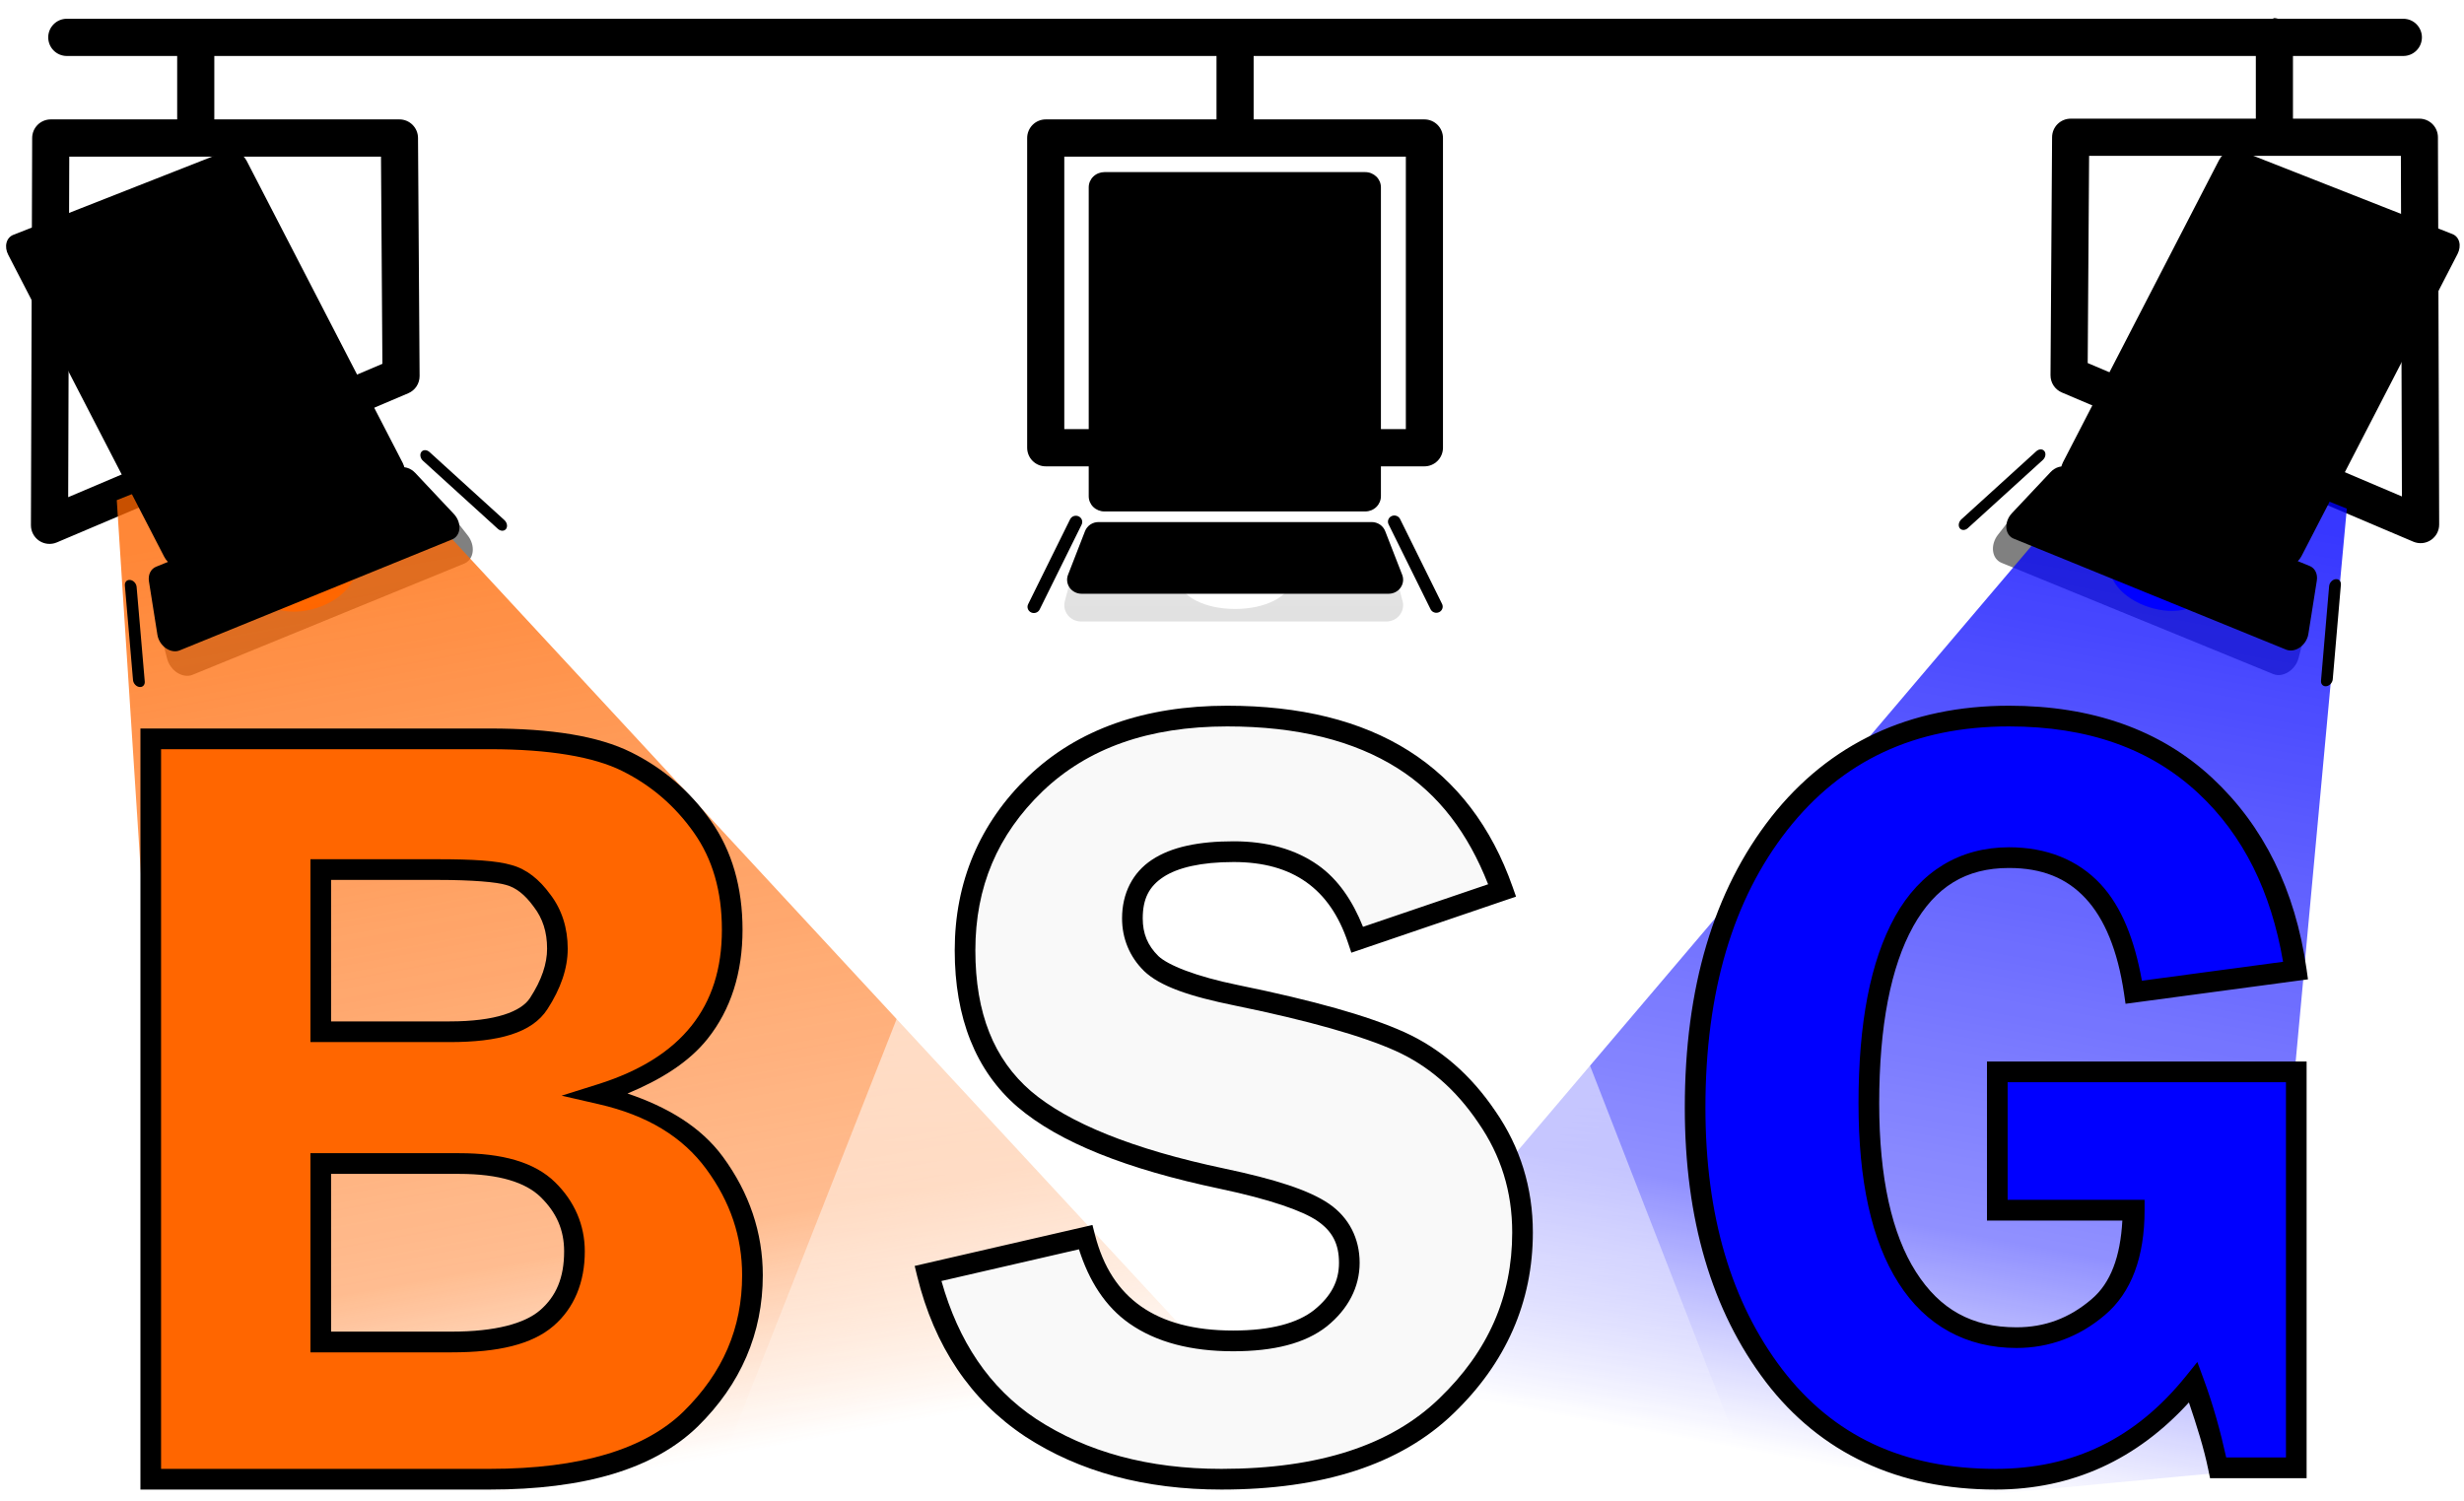 <svg width="128" height="78" viewBox="0 0 128 78" fill="none" xmlns="http://www.w3.org/2000/svg">
<g clip-path="url(#clip0_6032_48169)">
<path d="M118.149 0.937C118.118 0.948 118.087 0.961 118.056 0.975H64.16H10.168H3.469C3.213 0.975 2.968 1.077 2.787 1.259C2.606 1.44 2.505 1.686 2.505 1.942C2.506 2.198 2.607 2.444 2.788 2.625C2.968 2.806 3.213 2.908 3.469 2.908H9.204V6.203H2.637C2.381 6.203 2.136 6.305 1.955 6.485C1.774 6.666 1.672 6.911 1.671 7.167L1.607 27.287C1.607 27.447 1.646 27.604 1.721 27.745C1.797 27.886 1.906 28.006 2.038 28.095C2.171 28.183 2.324 28.237 2.483 28.252C2.642 28.267 2.802 28.242 2.949 28.18L21.21 20.429C21.385 20.355 21.535 20.229 21.639 20.07C21.744 19.91 21.799 19.722 21.797 19.531L21.715 7.163C21.713 6.908 21.611 6.664 21.43 6.484C21.249 6.304 21.005 6.203 20.75 6.203H11.133V2.908H63.195V6.203H54.325C54.198 6.203 54.072 6.228 53.955 6.277C53.838 6.325 53.731 6.397 53.642 6.486C53.552 6.576 53.481 6.683 53.433 6.8C53.384 6.918 53.359 7.044 53.359 7.171V23.262C53.36 23.518 53.461 23.764 53.642 23.945C53.824 24.126 54.069 24.228 54.325 24.227H73.996C74.252 24.227 74.496 24.125 74.677 23.944C74.858 23.763 74.959 23.518 74.96 23.262V7.171C74.96 6.914 74.858 6.669 74.678 6.487C74.497 6.306 74.252 6.204 73.996 6.203H65.124V2.908H117.186V6.165H107.567C107.313 6.165 107.068 6.266 106.887 6.445C106.706 6.625 106.604 6.87 106.602 7.125L106.52 19.493C106.519 19.684 106.574 19.871 106.678 20.03C106.783 20.189 106.932 20.314 107.107 20.389L125.368 28.141C125.515 28.203 125.675 28.228 125.834 28.214C125.993 28.199 126.146 28.145 126.279 28.056C126.411 27.968 126.52 27.848 126.596 27.707C126.671 27.566 126.71 27.409 126.71 27.249L126.646 7.129C126.645 6.873 126.543 6.628 126.363 6.447C126.182 6.267 125.937 6.165 125.682 6.165H119.115V2.908H124.848C125.104 2.908 125.349 2.807 125.531 2.625C125.712 2.444 125.813 2.199 125.814 1.942C125.814 1.815 125.789 1.689 125.74 1.572C125.692 1.455 125.621 1.348 125.531 1.258C125.442 1.168 125.335 1.097 125.218 1.048C125.101 1 124.975 0.975 124.848 0.975H118.343C118.28 0.956 118.215 0.943 118.149 0.937ZM108.525 8.098H118.149H124.721L124.775 25.791L108.452 18.86L108.525 8.098ZM3.598 8.138H10.168H19.792L19.865 18.9L3.542 25.829L3.598 8.138ZM55.288 8.138H64.16H73.031V22.294H55.288V8.138Z" fill="black"/>
<path d="M112.74 23.831L116.736 25.399L115.04 28.673L111.045 27.106L112.74 23.831Z" fill="#0000FF"/>
<path d="M112.545 23.065L112.243 23.647L110.255 27.486L115.235 29.438L117.525 25.018L112.545 23.065ZM112.945 24.622L115.919 25.788L114.834 27.882L111.86 26.716L112.945 24.622Z" fill="#0000FF"/>
<path d="M105.619 26.598L104.35 28.253L109.495 30.404L113.468 32.064L118.613 34.215L119.108 32.236L114.35 30.247L110.378 28.587L105.619 26.598Z" fill="#808080"/>
<path d="M106.143 25.792C105.971 25.721 105.769 25.72 105.571 25.79C105.373 25.859 105.189 25.994 105.048 26.174L103.791 27.779C103.694 27.902 103.62 28.044 103.576 28.191C103.532 28.338 103.518 28.488 103.536 28.629C103.553 28.77 103.602 28.898 103.678 29.004C103.754 29.109 103.855 29.189 103.973 29.238L109.065 31.323L112.995 32.932L118.086 35.017C118.205 35.065 118.338 35.081 118.475 35.063C118.613 35.044 118.75 34.993 118.878 34.911C119.006 34.83 119.12 34.721 119.213 34.593C119.305 34.466 119.372 34.322 119.41 34.174L119.901 32.256C119.956 32.041 119.945 31.826 119.871 31.645C119.797 31.464 119.663 31.327 119.49 31.257L114.782 29.329L110.852 27.72L106.143 25.792Z" fill="#808080"/>
<g style="mix-blend-mode:hard-light" opacity="0.87" filter="url(#filter0_f_6032_48169)">
<path d="M110.933 22.002L121.913 26.424L117.296 76.321L60.223 81.706L110.933 22.002Z" fill="url(#paint0_linear_6032_48169)" style="mix-blend-mode:hard-light"/>
</g>
<path d="M114.539 30.664C114.349 31.033 113.926 31.292 113.365 31.385C112.803 31.477 112.148 31.396 111.544 31.157C110.939 30.919 110.435 30.544 110.143 30.115C109.85 29.686 109.792 29.237 109.982 28.868C110.076 28.685 110.229 28.528 110.43 28.404C110.632 28.28 110.878 28.193 111.157 28.147C111.435 28.101 111.739 28.098 112.051 28.137C112.363 28.176 112.678 28.257 112.977 28.375C113.277 28.492 113.554 28.645 113.795 28.824C114.035 29.003 114.233 29.205 114.378 29.417C114.523 29.63 114.612 29.849 114.64 30.063C114.667 30.277 114.633 30.481 114.539 30.664Z" fill="#0000FF"/>
<path d="M113.133 28.077C112.469 27.816 111.783 27.739 111.18 27.838C110.576 27.938 110.008 28.231 109.73 28.77C109.452 29.309 109.576 29.875 109.891 30.335C110.205 30.796 110.726 31.193 111.389 31.454C112.053 31.716 112.739 31.793 113.343 31.694C113.946 31.595 114.514 31.302 114.792 30.762C115.071 30.223 114.946 29.657 114.631 29.197C114.317 28.736 113.796 28.338 113.133 28.077ZM112.817 28.689C113.406 28.921 113.859 29.279 114.107 29.642C114.355 30.005 114.382 30.331 114.266 30.555C114.15 30.779 113.853 30.978 113.378 31.056C112.902 31.134 112.294 31.075 111.705 30.843C111.116 30.611 110.663 30.253 110.415 29.89C110.167 29.527 110.14 29.201 110.256 28.977C110.372 28.753 110.669 28.554 111.144 28.476C111.62 28.398 112.228 28.457 112.817 28.689Z" fill="#0000FF"/>
<path d="M115.939 8.593L107.844 24.271L111.527 25.72L115.209 27.169L118.892 28.617L126.987 12.939L123.304 11.49L119.622 10.041L115.939 8.593Z" fill="black"/>
<path d="M116.337 7.81C116.16 7.741 115.949 7.755 115.75 7.851C115.55 7.947 115.379 8.116 115.273 8.321L107.167 24.016C107.061 24.221 107.03 24.445 107.08 24.639C107.129 24.832 107.256 24.98 107.433 25.05L111.12 26.5L114.807 27.95L118.495 29.4C118.671 29.469 118.882 29.454 119.082 29.359C119.281 29.263 119.453 29.094 119.559 28.889L127.665 13.194C127.77 12.989 127.802 12.765 127.752 12.571C127.702 12.377 127.575 12.229 127.399 12.16L123.711 10.71L120.024 9.26L116.337 7.81ZM116.204 9.617L119.226 10.805L122.913 12.255L125.936 13.444L118.628 27.593L115.606 26.405L111.918 24.955L108.896 23.766L116.204 9.617Z" fill="black"/>
<path d="M106.954 24.974L104.931 27.157L110.044 29.27L114.097 30.945L119.21 33.058L119.653 30.222L115.33 28.435L111.277 26.76L106.954 24.974Z" fill="black"/>
<path d="M107.395 24.276C107.259 24.22 107.103 24.215 106.946 24.261C106.79 24.306 106.64 24.401 106.518 24.531L104.512 26.664C104.415 26.767 104.338 26.89 104.288 27.022C104.238 27.154 104.217 27.29 104.226 27.42C104.235 27.549 104.274 27.668 104.34 27.766C104.406 27.864 104.496 27.938 104.604 27.982L109.673 30.047L113.692 31.684L118.761 33.749C118.869 33.792 118.99 33.805 119.115 33.785C119.24 33.764 119.365 33.712 119.478 33.632C119.592 33.553 119.691 33.448 119.767 33.327C119.843 33.206 119.894 33.072 119.915 32.938L120.354 30.166C120.381 29.997 120.36 29.834 120.294 29.698C120.228 29.561 120.12 29.459 119.985 29.404L115.699 27.658L111.681 26.021L107.395 24.276ZM107.07 26.037L110.896 27.595L114.914 29.232L118.74 30.79L118.582 31.782L114.477 30.11L110.458 28.473L106.352 26.801L107.07 26.037Z" fill="black"/>
<path d="M105.931 23.679L102.076 27.198Z" fill="black"/>
<path d="M106.205 23.439C106.182 23.409 106.154 23.385 106.12 23.369C106.087 23.353 106.049 23.345 106.01 23.346C105.971 23.346 105.93 23.355 105.89 23.372C105.851 23.389 105.813 23.413 105.78 23.444L101.89 26.979C101.856 27.01 101.828 27.046 101.805 27.085C101.783 27.125 101.767 27.167 101.759 27.21C101.751 27.253 101.751 27.295 101.759 27.334C101.766 27.374 101.782 27.409 101.804 27.439C101.849 27.499 101.919 27.533 101.999 27.532C102.078 27.531 102.161 27.496 102.229 27.434L106.119 23.898C106.187 23.837 106.234 23.754 106.25 23.668C106.266 23.581 106.25 23.499 106.205 23.439Z" fill="black"/>
<path d="M121.297 30.423L120.878 35.315Z" fill="black"/>
<path d="M121.327 30.089C121.246 30.099 121.166 30.143 121.104 30.21C121.041 30.278 121.002 30.364 120.994 30.45L120.572 35.366C120.565 35.452 120.59 35.53 120.642 35.583C120.694 35.636 120.768 35.66 120.849 35.65C120.889 35.645 120.93 35.632 120.968 35.611C121.007 35.59 121.042 35.562 121.073 35.528C121.104 35.495 121.13 35.456 121.148 35.415C121.167 35.374 121.179 35.331 121.182 35.289L121.605 30.373C121.612 30.287 121.587 30.209 121.535 30.156C121.483 30.103 121.408 30.078 121.327 30.089Z" fill="black"/>
<path d="M15.35 23.872L11.354 25.439L13.05 28.713L17.045 27.146L15.35 23.872Z" fill="#FF6600"/>
<path d="M15.545 23.105L15.846 23.687L17.835 27.526L12.856 29.478L10.565 25.058L15.545 23.105ZM15.145 24.662L12.171 25.828L13.256 27.922L16.23 26.756L15.145 24.662Z" fill="#FF6600"/>
<path d="M22.47 26.638L23.74 28.293L18.595 30.444L14.622 32.104L9.477 34.255L8.981 32.276L13.74 30.287L17.712 28.627L22.47 26.638Z" fill="#808080"/>
<path d="M21.947 25.831C22.119 25.761 22.32 25.76 22.519 25.829C22.717 25.898 22.901 26.034 23.042 26.214L24.299 27.818C24.396 27.942 24.47 28.083 24.514 28.231C24.558 28.378 24.572 28.528 24.554 28.669C24.537 28.81 24.488 28.938 24.412 29.043C24.336 29.149 24.235 29.229 24.117 29.278L19.025 31.362L15.095 32.972L10.004 35.056C9.885 35.105 9.752 35.12 9.615 35.102C9.478 35.084 9.34 35.032 9.212 34.951C9.084 34.87 8.97 34.761 8.878 34.633C8.785 34.505 8.718 34.362 8.68 34.214L8.189 32.295C8.134 32.08 8.145 31.865 8.219 31.684C8.293 31.503 8.427 31.367 8.6 31.296L13.308 29.368L17.238 27.759L21.947 25.831Z" fill="#808080"/>
<path d="M13.551 30.704C13.741 31.073 14.164 31.332 14.726 31.425C15.287 31.518 15.942 31.436 16.546 31.198C17.151 30.959 17.655 30.584 17.947 30.155C18.24 29.726 18.298 29.277 18.108 28.908C18.014 28.725 17.861 28.568 17.66 28.444C17.458 28.32 17.212 28.233 16.933 28.187C16.655 28.141 16.351 28.138 16.039 28.177C15.726 28.216 15.412 28.297 15.113 28.415C14.813 28.532 14.536 28.685 14.295 28.864C14.055 29.043 13.857 29.244 13.711 29.457C13.567 29.67 13.478 29.889 13.45 30.103C13.423 30.317 13.457 30.521 13.551 30.704Z" fill="#FF6600"/>
<path d="M14.957 28.117C15.621 27.856 16.307 27.779 16.91 27.878C17.514 27.977 18.082 28.271 18.36 28.81C18.639 29.349 18.514 29.915 18.199 30.376C17.885 30.836 17.364 31.234 16.701 31.495C16.037 31.756 15.351 31.833 14.748 31.734C14.144 31.635 13.576 31.341 13.298 30.802C13.02 30.263 13.144 29.697 13.459 29.236C13.773 28.776 14.294 28.378 14.957 28.117ZM15.273 28.729C14.684 28.961 14.231 29.319 13.983 29.682C13.735 30.045 13.709 30.371 13.824 30.595C13.94 30.819 14.237 31.018 14.713 31.096C15.188 31.174 15.796 31.115 16.385 30.883C16.974 30.651 17.427 30.293 17.675 29.93C17.923 29.567 17.95 29.242 17.834 29.017C17.718 28.793 17.421 28.594 16.945 28.516C16.47 28.438 15.862 28.497 15.273 28.729Z" fill="#FF6600"/>
<g style="mix-blend-mode:hard-light" opacity="0.87" filter="url(#filter1_f_6032_48169)">
<path d="M17.41 21.445L6.066 25.984L9.294 75.906L73.527 82.038L17.41 21.445Z" fill="url(#paint1_linear_6032_48169)" style="mix-blend-mode:hard-light"/>
</g>
<path d="M12.15 8.633L20.246 24.312L16.564 25.761L12.882 27.209L9.2 28.657L1.104 12.978L4.786 11.53L8.468 10.081L12.15 8.633Z" fill="black"/>
<path d="M11.753 7.85C11.93 7.781 12.141 7.795 12.34 7.891C12.54 7.987 12.711 8.156 12.817 8.361L20.924 24.056C21.029 24.261 21.061 24.485 21.011 24.679C20.961 24.873 20.834 25.021 20.658 25.09L16.971 26.54L13.284 27.99L9.597 29.44C9.42 29.509 9.209 29.494 9.01 29.399C8.81 29.303 8.638 29.134 8.533 28.929L0.426 13.234C0.32 13.029 0.289 12.805 0.339 12.611C0.388 12.417 0.516 12.269 0.692 12.2L4.379 10.75L8.066 9.3L11.753 7.85ZM11.886 9.657L8.864 10.845L5.177 12.295L2.155 13.483L9.463 27.633L12.486 26.445L16.172 24.995L19.195 23.806L11.886 9.657Z" fill="black"/>
<path d="M21.137 25.014L23.161 27.197L18.048 29.31L13.995 30.985L8.882 33.098L8.439 30.262L12.762 28.475L16.815 26.8L21.137 25.014Z" fill="black"/>
<path d="M20.697 24.316C20.832 24.26 20.989 24.255 21.145 24.301C21.302 24.346 21.452 24.441 21.574 24.571L23.58 26.704C23.677 26.808 23.754 26.93 23.804 27.062C23.854 27.194 23.875 27.33 23.866 27.46C23.857 27.59 23.818 27.709 23.752 27.806C23.686 27.904 23.596 27.979 23.488 28.023L18.419 30.087L14.4 31.724L9.331 33.789C9.223 33.833 9.102 33.845 8.977 33.825C8.852 33.804 8.727 33.752 8.614 33.672C8.5 33.593 8.401 33.488 8.325 33.367C8.249 33.246 8.198 33.112 8.177 32.977L7.738 30.206C7.711 30.037 7.732 29.874 7.798 29.737C7.864 29.601 7.972 29.498 8.107 29.443L12.393 27.698L16.411 26.061L20.697 24.316ZM21.022 26.077L17.196 27.635L13.178 29.272L9.352 30.83L9.51 31.822L13.615 30.15L17.634 28.513L21.74 26.841L21.022 26.077Z" fill="black"/>
<path d="M22.161 23.719L26.016 27.238Z" fill="black"/>
<path d="M21.887 23.479C21.91 23.449 21.938 23.425 21.972 23.409C22.005 23.393 22.043 23.385 22.082 23.386C22.121 23.386 22.162 23.395 22.202 23.412C22.241 23.429 22.279 23.453 22.312 23.483L26.202 27.019C26.236 27.05 26.264 27.086 26.287 27.126C26.309 27.165 26.325 27.208 26.333 27.25C26.341 27.293 26.341 27.335 26.333 27.374C26.326 27.414 26.31 27.449 26.288 27.479C26.243 27.539 26.173 27.573 26.093 27.572C26.014 27.571 25.931 27.536 25.863 27.474L21.973 23.938C21.905 23.877 21.858 23.794 21.842 23.707C21.826 23.621 21.842 23.539 21.887 23.479Z" fill="black"/>
<path d="M6.795 30.463L7.214 35.355Z" fill="black"/>
<path d="M6.764 30.129C6.845 30.139 6.926 30.183 6.988 30.25C7.051 30.318 7.09 30.404 7.097 30.49L7.52 35.406C7.527 35.492 7.502 35.57 7.45 35.623C7.398 35.676 7.324 35.7 7.243 35.69C7.203 35.685 7.162 35.672 7.124 35.651C7.085 35.63 7.05 35.602 7.019 35.568C6.988 35.535 6.962 35.496 6.944 35.455C6.925 35.414 6.913 35.371 6.91 35.329L6.487 30.413C6.48 30.327 6.505 30.249 6.557 30.196C6.609 30.143 6.684 30.119 6.764 30.129Z" fill="black"/>
<path d="M61.793 24.511H66.529V27.754H61.793V24.511Z" fill="white"/>
<path d="M61.195 23.931V24.511V28.333H67.126V23.931H61.195ZM62.39 25.09H65.931V27.175H62.39V25.09Z" fill="white"/>
<path d="M56.592 29.82L56.162 31.439H61.881H66.296H72.016L71.586 29.82H66.296H61.881H56.592Z" fill="#808080"/>
<path d="M56.593 28.973C56.399 28.973 56.211 29.035 56.058 29.15C55.905 29.265 55.796 29.426 55.747 29.608L55.317 31.228C55.283 31.353 55.28 31.484 55.307 31.611C55.334 31.737 55.391 31.856 55.472 31.958C55.554 32.061 55.658 32.143 55.778 32.2C55.898 32.257 56.029 32.287 56.163 32.287H61.882H66.297H72.016C72.15 32.287 72.281 32.257 72.401 32.2C72.52 32.143 72.625 32.061 72.707 31.958C72.788 31.856 72.845 31.737 72.872 31.611C72.899 31.484 72.896 31.353 72.862 31.228L72.432 29.608C72.384 29.426 72.275 29.265 72.121 29.15C71.968 29.035 71.78 28.973 71.586 28.973H66.297H61.882H56.593Z" fill="#808080"/>
<path d="M66.818 29.985C66.818 30.344 66.538 30.688 66.04 30.941C65.542 31.195 64.866 31.337 64.161 31.337C63.456 31.337 62.781 31.195 62.282 30.941C61.784 30.688 61.504 30.344 61.504 29.985C61.504 29.807 61.573 29.632 61.706 29.468C61.84 29.303 62.035 29.154 62.282 29.029C62.529 28.903 62.822 28.804 63.144 28.736C63.467 28.668 63.812 28.633 64.161 28.633C64.51 28.633 64.856 28.668 65.178 28.736C65.5 28.804 65.793 28.903 66.04 29.029C66.287 29.154 66.482 29.303 66.616 29.468C66.749 29.632 66.818 29.807 66.818 29.985Z" fill="white"/>
<path d="M64.16 28.334C63.383 28.334 62.677 28.49 62.139 28.764C61.601 29.038 61.195 29.457 61.195 29.985C61.195 30.512 61.601 30.932 62.139 31.206C62.677 31.48 63.383 31.636 64.16 31.636C64.938 31.636 65.645 31.48 66.183 31.206C66.721 30.932 67.126 30.512 67.126 29.985C67.126 29.457 66.721 29.038 66.183 28.764C65.645 28.49 64.938 28.334 64.16 28.334ZM64.16 28.932C64.85 28.932 65.473 29.078 65.896 29.294C66.32 29.509 66.51 29.765 66.51 29.985C66.51 30.204 66.32 30.46 65.896 30.676C65.473 30.892 64.85 31.038 64.16 31.038C63.471 31.038 62.849 30.892 62.425 30.676C62.001 30.46 61.812 30.204 61.812 29.985C61.812 29.765 62.001 29.509 62.425 29.294C62.849 29.078 63.471 28.932 64.16 28.932Z" fill="white"/>
<g style="mix-blend-mode:hard-light" opacity="0.87" filter="url(#filter2_f_6032_48169)">
<path d="M57.246 25.836L71.098 25.799L91.393 77.97L36.863 77.62L57.246 25.836Z" fill="url(#paint2_linear_6032_48169)" style="mix-blend-mode:hard-light"/>
</g>
<path d="M57.371 9.731V25.78H61.888H66.405H70.922V9.731H66.405H61.888H57.371Z" fill="black"/>
<path d="M57.371 8.941C57.155 8.942 56.948 9.025 56.795 9.173C56.642 9.321 56.557 9.522 56.557 9.731V25.78C56.557 25.989 56.642 26.19 56.795 26.338C56.948 26.486 57.155 26.57 57.371 26.57H61.888H66.405H70.921C71.138 26.57 71.345 26.487 71.498 26.338C71.65 26.19 71.736 25.989 71.736 25.78V9.731C71.736 9.522 71.65 9.321 71.498 9.173C71.345 9.025 71.138 8.941 70.921 8.941H66.405H61.888H57.371ZM58.185 10.521H61.888H66.405H70.107V24.99H66.405H61.888H58.185V10.521Z" fill="black"/>
<path d="M57.067 27.849L56.184 30.117H61.897H66.425H72.138L71.255 27.849H66.425H61.897H57.067Z" fill="black"/>
<path d="M57.067 27.121C56.915 27.121 56.766 27.166 56.64 27.25C56.515 27.334 56.419 27.454 56.365 27.592L55.482 29.86C55.439 29.97 55.424 30.089 55.439 30.206C55.454 30.323 55.498 30.434 55.567 30.531C55.636 30.628 55.728 30.707 55.836 30.762C55.943 30.817 56.063 30.845 56.184 30.845H61.897H66.426H72.139C72.26 30.845 72.38 30.817 72.487 30.762C72.595 30.707 72.687 30.628 72.756 30.531C72.825 30.434 72.869 30.323 72.884 30.206C72.899 30.089 72.884 29.97 72.841 29.86L71.958 27.592C71.904 27.454 71.808 27.334 71.683 27.25C71.557 27.166 71.408 27.121 71.256 27.121H66.426H61.897H57.067ZM57.586 28.577H61.897H66.426H70.737L71.053 29.389H66.426H61.897H57.27L57.586 28.577Z" fill="black"/>
<path d="M55.891 27.114L53.709 31.526Z" fill="black"/>
<path d="M56.033 26.825C55.994 26.806 55.951 26.796 55.908 26.793C55.864 26.791 55.821 26.797 55.78 26.811C55.739 26.825 55.701 26.847 55.669 26.875C55.636 26.903 55.61 26.937 55.591 26.975L53.41 31.387C53.391 31.425 53.38 31.467 53.377 31.509C53.375 31.551 53.381 31.593 53.396 31.633C53.41 31.673 53.433 31.709 53.462 31.741C53.491 31.772 53.526 31.798 53.565 31.816C53.644 31.853 53.735 31.858 53.818 31.829C53.901 31.801 53.969 31.742 54.007 31.665L56.189 27.253C56.227 27.176 56.231 27.088 56.202 27.008C56.173 26.927 56.112 26.861 56.033 26.825Z" fill="black"/>
<path d="M72.434 27.101L74.615 31.513Z" fill="black"/>
<path d="M72.29 26.812C72.21 26.849 72.15 26.914 72.12 26.995C72.091 27.075 72.096 27.163 72.134 27.24L74.316 31.652C74.354 31.729 74.422 31.788 74.505 31.816C74.587 31.845 74.678 31.84 74.758 31.803C74.797 31.785 74.832 31.759 74.861 31.728C74.89 31.697 74.912 31.66 74.927 31.62C74.941 31.58 74.948 31.538 74.945 31.496C74.943 31.454 74.932 31.413 74.913 31.375L72.731 26.963C72.693 26.886 72.625 26.827 72.543 26.799C72.46 26.77 72.369 26.775 72.29 26.812Z" fill="black"/>
<path d="M119.287 55.684V76.254H115.245C114.949 74.808 114.525 73.333 113.971 71.83C111.276 75.174 107.843 76.846 103.672 76.846C98.744 76.846 94.904 75.052 92.154 71.464C89.422 67.876 88.057 63.236 88.057 57.544C88.057 51.42 89.515 46.499 92.431 42.779C95.366 39.06 99.344 37.2 104.364 37.2C108.572 37.2 111.969 38.402 114.553 40.807C117.137 43.211 118.715 46.414 119.287 50.415L110.87 51.542C110.187 46.884 108.019 44.554 104.364 44.554C101.965 44.554 100.146 45.663 98.91 47.879C97.692 50.077 97.082 53.224 97.082 57.319C97.082 61.264 97.747 64.279 99.076 66.364C100.405 68.449 102.297 69.491 104.752 69.491C106.339 69.491 107.751 68.965 108.988 67.913C110.243 66.862 110.87 65.18 110.87 62.87H103.755V55.684H119.287Z" fill="#0000FF"/>
<path d="M104.364 36.662C99.211 36.662 95.038 38.61 92.011 42.446V42.448C89.006 46.28 87.522 51.334 87.522 57.544C87.522 63.322 88.914 68.093 91.729 71.79V71.792C94.573 75.503 98.614 77.383 103.672 77.383C107.66 77.383 111.023 75.808 113.71 72.857C114.109 74.04 114.486 75.219 114.72 76.363L114.807 76.792H119.824V55.147H119.288H103.219V63.408H110.252C110.151 65.284 109.645 66.662 108.645 67.5L108.643 67.502L108.641 67.504C107.491 68.483 106.221 68.954 104.752 68.954C102.449 68.954 100.777 68.034 99.529 66.075C98.283 64.12 97.621 61.204 97.621 57.319C97.621 53.278 98.231 50.215 99.38 48.141H99.378C100.543 46.054 102.129 45.092 104.364 45.092C106.078 45.092 107.358 45.614 108.339 46.668C109.321 47.723 110.009 49.359 110.341 51.62L110.418 52.147L119.895 50.877L119.82 50.339C119.234 46.24 117.597 42.906 114.919 40.413C112.228 37.91 108.674 36.662 104.364 36.662ZM104.364 37.738C108.47 37.738 111.711 38.896 114.189 41.201C116.553 43.402 117.979 46.337 118.601 49.965L111.268 50.948C110.887 48.826 110.214 47.106 109.124 45.934C107.937 44.66 106.305 44.016 104.364 44.016C101.8 44.016 99.75 45.271 98.441 47.617V47.619C97.154 49.941 96.546 53.171 96.546 57.319C96.546 61.325 97.213 64.439 98.625 66.654C100.035 68.866 102.146 70.028 104.752 70.028C106.457 70.028 108.012 69.449 109.334 68.325C110.736 67.148 111.407 65.276 111.407 62.87V62.331H104.293V56.222H118.751V75.716H115.647C115.352 74.377 114.983 73.025 114.475 71.645L114.148 70.756L113.555 71.492C110.945 74.73 107.701 76.308 103.672 76.308C98.875 76.308 95.238 74.601 92.583 71.138L92.581 71.136C89.933 67.657 88.594 63.148 88.594 57.544C88.594 51.505 90.025 46.719 92.853 43.112C95.695 39.51 99.476 37.738 104.364 37.738Z" fill="black"/>
<path d="M7.83 38.384H25.439C28.595 38.384 30.967 38.778 32.554 39.567C34.142 40.356 35.452 41.483 36.486 42.949C37.519 44.414 38.036 46.198 38.036 48.302C38.036 52.566 35.766 55.412 31.225 56.84C33.846 57.441 35.812 58.634 37.122 60.418C38.433 62.203 39.088 64.147 39.088 66.251C39.088 69.125 38.018 71.614 35.877 73.718C33.735 75.803 30.256 76.846 25.439 76.846H7.83V38.384ZM16.662 45.175V53.599H23.362C25.817 53.599 27.358 53.111 27.986 52.134C28.632 51.139 28.955 50.19 28.955 49.288C28.955 48.312 28.687 47.476 28.152 46.781C27.635 46.067 27.063 45.625 26.435 45.456C25.808 45.269 24.571 45.175 22.725 45.175L16.662 45.175ZM16.662 60.447V69.717H23.473C25.799 69.717 27.441 69.304 28.401 68.477C29.361 67.651 29.841 66.495 29.841 65.011C29.841 63.772 29.379 62.701 28.456 61.799C27.534 60.897 26.002 60.447 23.861 60.447H16.662Z" fill="#FF6600"/>
<path d="M7.295 37.846V38.384V77.383H25.439C30.334 77.383 33.966 76.329 36.251 74.103H36.253V74.101C38.481 71.912 39.626 69.259 39.626 66.251C39.626 64.035 38.925 61.965 37.555 60.099C36.403 58.53 34.662 57.506 32.598 56.808C34.314 56.094 35.774 55.198 36.754 53.97C37.97 52.445 38.573 50.53 38.573 48.302C38.573 46.11 38.029 44.202 36.925 42.638C35.843 41.103 34.458 39.912 32.794 39.085C31.079 38.233 28.64 37.846 25.439 37.846L7.295 37.846ZM8.367 38.921H25.439C28.551 38.921 30.856 39.323 32.316 40.049C33.827 40.8 35.063 41.862 36.048 43.259C37.012 44.625 37.501 46.286 37.501 48.302C37.501 50.338 36.969 51.978 35.915 53.298C34.862 54.619 33.262 55.635 31.065 56.326L29.175 56.92L31.107 57.364C33.635 57.943 35.465 59.066 36.692 60.736C37.943 62.439 38.552 64.259 38.552 66.251C38.552 68.991 37.556 71.315 35.504 73.333H35.502V73.335C33.505 75.278 30.178 76.308 25.439 76.308H8.367L8.367 38.921ZM16.127 44.637V45.173V54.137H23.363C25.889 54.137 27.637 53.67 28.438 52.425C29.123 51.368 29.492 50.317 29.492 49.287C29.492 48.218 29.189 47.254 28.586 46.465H28.584C28.02 45.686 27.351 45.151 26.579 44.941C25.813 44.714 24.584 44.637 22.725 44.637H16.127ZM17.199 45.712H22.725C24.553 45.712 25.794 45.825 26.284 45.971L26.289 45.973L26.297 45.975C26.778 46.105 27.251 46.45 27.719 47.096L27.723 47.104L27.729 47.109C28.19 47.708 28.42 48.409 28.42 49.287C28.42 50.06 28.143 50.907 27.537 51.841L27.535 51.843C27.08 52.551 25.747 53.062 23.363 53.062H17.199L17.199 45.712ZM16.127 59.909V60.446V70.255H23.473C25.862 70.255 27.63 69.851 28.752 68.884C29.832 67.954 30.379 66.611 30.379 65.01C30.379 63.637 29.842 62.401 28.831 61.414C27.76 60.367 26.078 59.909 23.861 59.909H16.127ZM17.199 60.984H23.861C25.927 60.984 27.308 61.428 28.082 62.184C28.917 63 29.305 63.904 29.305 65.01C29.305 66.378 28.892 67.346 28.053 68.069C27.256 68.756 25.735 69.178 23.473 69.178H17.199V60.984Z" fill="black"/>
<path d="M78.067 46.245L70.537 48.809C69.522 45.766 67.371 44.245 64.086 44.245C60.579 44.245 58.825 45.4 58.825 47.71C58.825 48.631 59.148 49.41 59.794 50.049C60.459 50.688 61.945 51.242 64.252 51.712C68.109 52.501 70.934 53.299 72.724 54.107C74.514 54.914 76.019 56.22 77.237 58.023C78.474 59.808 79.092 61.808 79.092 64.025C79.092 67.5 77.772 70.506 75.133 73.042C72.512 75.578 68.617 76.846 63.449 76.846C59.573 76.846 56.269 75.953 53.537 74.169C50.824 72.365 49.033 69.698 48.166 66.166L56.361 64.279C57.284 67.867 59.85 69.66 64.058 69.66C66.088 69.66 67.602 69.266 68.599 68.477C69.595 67.669 70.094 66.711 70.094 65.603C70.094 64.476 69.641 63.602 68.737 62.982C67.833 62.362 66.088 61.78 63.504 61.235C58.687 60.221 55.254 58.84 53.205 57.093C51.156 55.328 50.132 52.754 50.132 49.373C50.132 45.954 51.35 43.071 53.786 40.722C56.241 38.374 59.564 37.2 63.754 37.2C71.174 37.2 75.945 40.215 78.067 46.245Z" fill="#F9F9F9"/>
<path d="M63.754 36.662C59.464 36.662 55.982 37.88 53.417 40.334H53.415C50.885 42.773 49.596 45.826 49.596 49.373C49.596 52.863 50.678 55.625 52.855 57.501H52.857V57.503C55.025 59.352 58.531 60.738 63.394 61.762C65.951 62.301 67.666 62.9 68.434 63.427C69.213 63.961 69.558 64.62 69.558 65.603C69.558 66.548 69.166 67.325 68.266 68.056C67.408 68.735 66.02 69.122 64.059 69.122C62.031 69.122 60.455 68.692 59.285 67.874C58.116 67.056 57.317 65.844 56.88 64.145L56.751 63.638L47.516 65.766L47.645 66.296C48.538 69.933 50.415 72.738 53.241 74.616L53.243 74.618L53.245 74.62C56.074 76.468 59.492 77.383 63.45 77.383C68.705 77.383 72.757 76.087 75.504 73.43L75.506 73.428C78.233 70.807 79.629 67.636 79.629 64.025C79.629 61.711 78.975 59.591 77.681 57.722L77.679 57.72C76.414 55.847 74.829 54.466 72.945 53.616C71.082 52.776 68.237 51.977 64.36 51.184H64.358C62.091 50.723 60.66 50.132 60.17 49.663C59.618 49.116 59.363 48.502 59.363 47.71C59.363 46.691 59.695 46.048 60.435 45.561C61.175 45.074 62.391 44.783 64.086 44.783C65.646 44.783 66.883 45.138 67.853 45.824C68.823 46.511 69.548 47.541 70.028 48.98L70.2 49.493L78.755 46.579L78.574 46.066C77.48 42.958 75.676 40.581 73.184 39.006C70.692 37.431 67.536 36.662 63.754 36.662ZM63.754 37.738C67.391 37.738 70.331 38.475 72.611 39.916C74.744 41.264 76.268 43.295 77.305 45.938L70.806 48.149C70.267 46.801 69.518 45.687 68.473 44.947C67.292 44.112 65.811 43.706 64.086 43.706C62.274 43.706 60.86 43.995 59.846 44.663C58.832 45.331 58.289 46.418 58.289 47.71C58.289 48.756 58.681 49.702 59.419 50.431L59.421 50.435L59.423 50.437C60.264 51.246 61.802 51.761 64.146 52.238C67.984 53.023 70.786 53.822 72.504 54.597C74.2 55.362 75.622 56.591 76.793 58.324L76.795 58.328L76.797 58.33C77.974 60.029 78.556 61.909 78.556 64.025C78.556 67.364 77.314 70.202 74.763 72.653H74.761V72.656C72.266 75.069 68.531 76.308 63.45 76.308C59.657 76.308 56.465 75.439 53.831 73.718C51.38 72.088 49.792 69.681 48.907 66.548L56.05 64.902C56.57 66.535 57.411 67.876 58.671 68.757C60.067 69.733 61.879 70.199 64.059 70.199C66.159 70.199 67.797 69.799 68.933 68.9L68.935 68.898L68.937 68.896C70.027 68.013 70.631 66.873 70.631 65.603C70.631 64.332 70.07 63.244 69.041 62.538C68 61.825 66.227 61.26 63.615 60.709C58.845 59.705 55.486 58.331 53.556 56.686C51.636 55.031 50.668 52.645 50.668 49.373C50.668 46.082 51.816 43.368 54.159 41.11C56.503 38.869 59.665 37.738 63.754 37.738Z" fill="black"/>
</g>
<defs>
<filter id="filter0_f_6032_48169" x="51.736" y="13.516" width="78.662" height="76.677" filterUnits="userSpaceOnUse" color-interpolation-filters="sRGB">
<feFlood flood-opacity="0" result="BackgroundImageFix"/>
<feBlend mode="normal" in="SourceGraphic" in2="BackgroundImageFix" result="shape"/>
<feGaussianBlur stdDeviation="4.243" result="effect1_foregroundBlur_6032_48169"/>
</filter>
<filter id="filter1_f_6032_48169" x="-2.42" y="12.958" width="84.433" height="77.566" filterUnits="userSpaceOnUse" color-interpolation-filters="sRGB">
<feFlood flood-opacity="0" result="BackgroundImageFix"/>
<feBlend mode="normal" in="SourceGraphic" in2="BackgroundImageFix" result="shape"/>
<feGaussianBlur stdDeviation="4.243" result="effect1_foregroundBlur_6032_48169"/>
</filter>
<filter id="filter2_f_6032_48169" x="28.378" y="17.314" width="71.499" height="69.141" filterUnits="userSpaceOnUse" color-interpolation-filters="sRGB">
<feFlood flood-opacity="0" result="BackgroundImageFix"/>
<feBlend mode="normal" in="SourceGraphic" in2="BackgroundImageFix" result="shape"/>
<feGaussianBlur stdDeviation="4.242" result="effect1_foregroundBlur_6032_48169"/>
</filter>
<linearGradient id="paint0_linear_6032_48169" x1="115.154" y1="26.759" x2="105.68" y2="78.1" gradientUnits="userSpaceOnUse">
<stop stop-color="#0000FF" stop-opacity="0.9"/>
<stop offset="0.747" stop-color="#0000FF" stop-opacity="0.5"/>
<stop offset="1" stop-color="#0000FF" stop-opacity="0"/>
</linearGradient>
<linearGradient id="paint1_linear_6032_48169" x1="13.596" y1="27.613" x2="22.931" y2="78.32" gradientUnits="userSpaceOnUse">
<stop stop-color="#FF6600" stop-opacity="0.9"/>
<stop offset="0.77" stop-color="#FF6600" stop-opacity="0.5"/>
<stop offset="1" stop-color="#FF6600" stop-opacity="0"/>
</linearGradient>
<linearGradient id="paint2_linear_6032_48169" x1="64.077" y1="29.773" x2="64.077" y2="77.375" gradientUnits="userSpaceOnUse">
<stop stop-color="white" stop-opacity="0.9"/>
<stop offset="0.744" stop-color="white" stop-opacity="0.5"/>
<stop offset="1" stop-color="white" stop-opacity="0"/>
</linearGradient>
<clipPath id="clip0_6032_48169">
<rect width="128" height="77.991" fill="white"/>
</clipPath>
</defs>
</svg>
